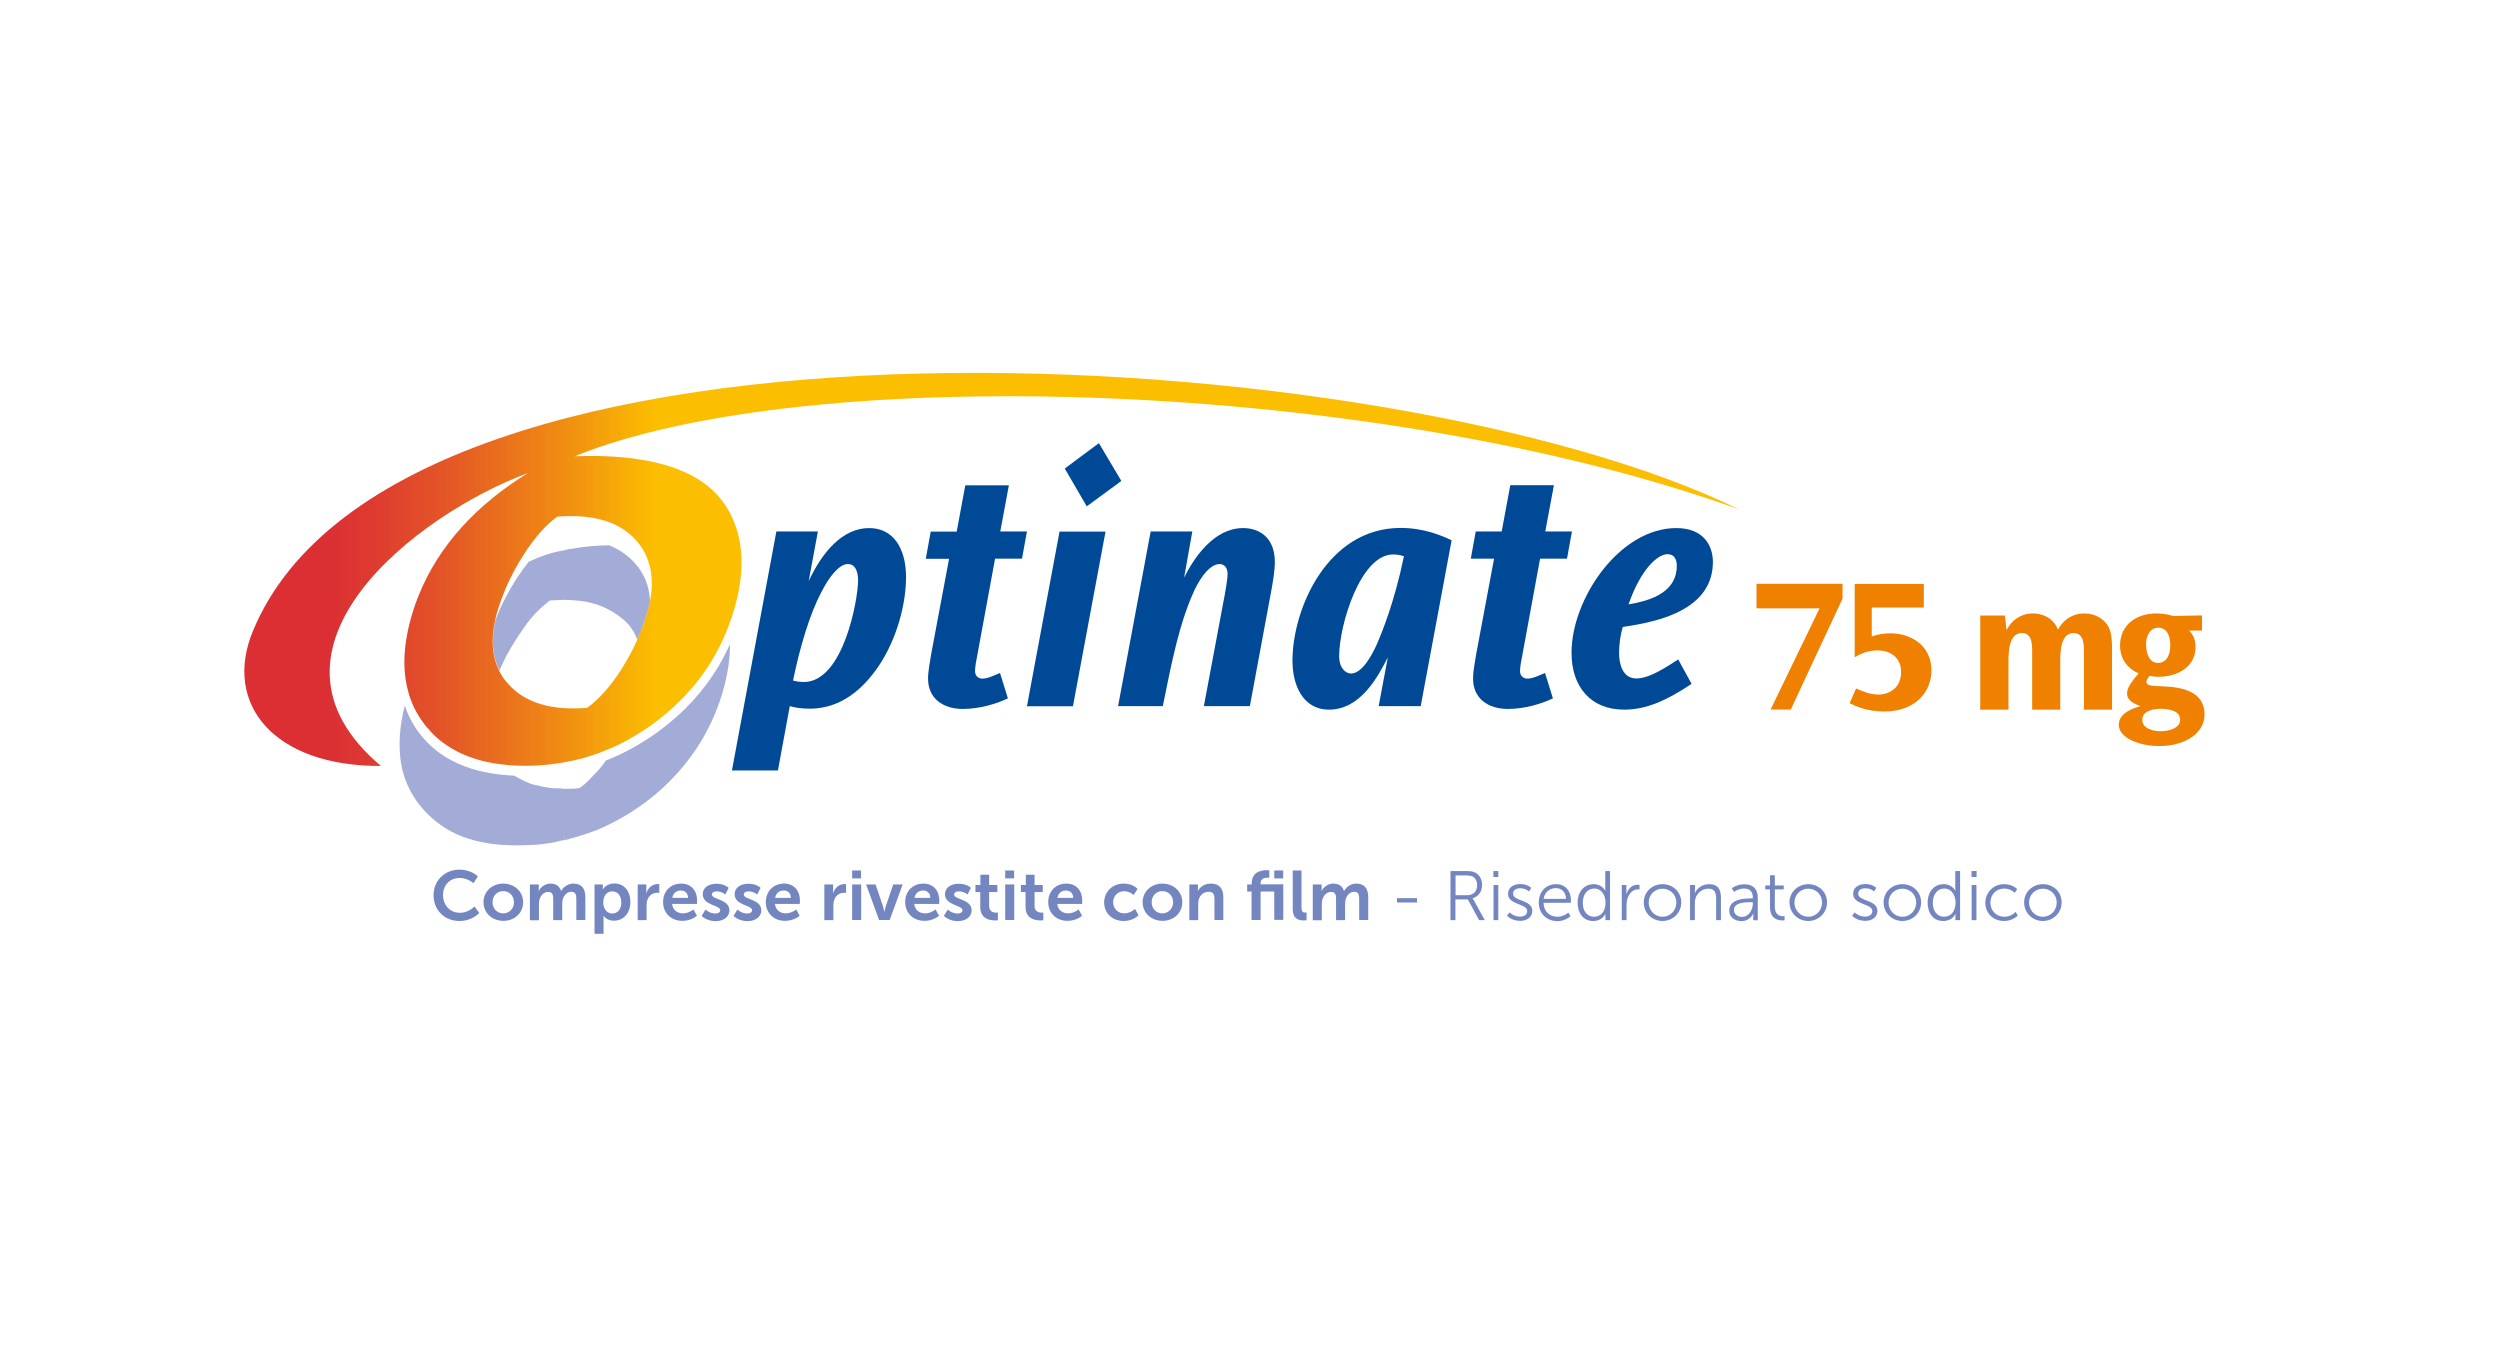 <?xml version="1.0" encoding="utf-8"?>
<!-- Generator: Adobe Illustrator 28.2.0, SVG Export Plug-In . SVG Version: 6.00 Build 0)  -->
<svg version="1.1" id="Livello_3" xmlns="http://www.w3.org/2000/svg" xmlns:xlink="http://www.w3.org/1999/xlink" x="0px" y="0px"
	 viewBox="0 0 1772 953" style="enable-background:new 0 0 1772 953;" xml:space="preserve">
<style type="text/css">
	.st0{enable-background:new    ;}
	.st1{fill:#7386C0;}
	.st2{fill:#A3ACD6;}
	
		.st3{clip-path:url(#SVGID_00000081617316551385485370000001530211259321486994_);fill:url(#SVGID_00000134968471045437841450000008359350977583329411_);}
	.st4{fill:#004996;}
	.st5{fill:#EF8000;}
</style>
<g class="st0">
	<path class="st1" d="M325.6,616.4c8.7,0,13.1,4.8,13.1,4.8l-3.1,4.8c0,0-4.1-3.7-9.7-3.7c-7.5,0-11.9,5.5-11.9,12.1
		c0,6.7,4.6,12.6,12,12.6c6.2,0,10.3-4.5,10.3-4.5l3.4,4.6c0,0-4.9,5.7-14,5.7c-10.9,0-18.4-8-18.4-18.3
		C307.3,624.3,315.1,616.4,325.6,616.4z"/>
	<path class="st1" d="M356.7,626.3c7.8,0,14.1,5.5,14.1,13.2c0,7.8-6.3,13.2-14,13.2c-7.8,0-14.1-5.4-14.1-13.2
		C342.7,631.8,348.9,626.3,356.7,626.3z M356.7,647.4c4.1,0,7.6-3.2,7.6-7.9c0-4.7-3.5-7.9-7.6-7.9c-4.2,0-7.6,3.2-7.6,7.9
		C349.1,644.3,352.6,647.4,356.7,647.4z"/>
	<path class="st1" d="M375.8,626.9h6.1v2.9c0,0.9-0.1,1.7-0.1,1.7h0.1c1.2-2.5,4.3-5.2,8.3-5.2c3.9,0,6.4,1.8,7.5,5.2h0.1
		c1.4-2.7,4.7-5.2,8.7-5.2c5.3,0,8.4,3,8.4,9.6v16.2h-6.4v-15c0-2.9-0.6-5-3.5-5c-3.2,0-5.4,2.6-6.2,5.7c-0.2,1-0.3,2.1-0.3,3.3
		v11.1h-6.4v-15c0-2.7-0.4-5-3.5-5c-3.3,0-5.5,2.6-6.3,5.8c-0.2,0.9-0.3,2.1-0.3,3.2v11.1h-6.4V626.9z"/>
	<path class="st1" d="M421.5,626.9h5.8v1.8c0,0.9-0.1,1.7-0.1,1.7h0.1c0,0,2.2-4.2,8.2-4.2c6.9,0,11.3,5.4,11.3,13.2
		c0,8-5,13.2-11.7,13.2c-5.1,0-7.3-3.5-7.3-3.5h-0.1c0,0,0.1,0.9,0.1,2.2v10.6h-6.4V626.9z M434,647.5c3.5,0,6.4-2.8,6.4-7.8
		c0-4.8-2.6-7.9-6.4-7.9c-3.3,0-6.4,2.4-6.4,8C427.6,643.6,429.8,647.5,434,647.5z"/>
	<path class="st1" d="M452,626.9h6.1v4.4c0,0.9-0.1,1.8-0.1,1.8h0.1c1.1-3.6,4.2-6.5,8.1-6.5c0.6,0,1.1,0.1,1.1,0.1v6.2
		c0,0-0.6-0.1-1.5-0.1c-2.7,0-5.8,1.5-7,5.3c-0.4,1.2-0.5,2.6-0.5,4.1v10H452V626.9z"/>
	<path class="st1" d="M482.8,626.3c7.4,0,11.3,5.3,11.3,12c0,0.7-0.1,2.4-0.1,2.4h-17.6c0.4,4.4,3.9,6.7,7.7,6.7
		c4.1,0,7.4-2.8,7.4-2.8l2.5,4.5c0,0-3.9,3.6-10.3,3.6c-8.5,0-13.7-6-13.7-13.2C469.9,631.8,475.2,626.3,482.8,626.3z M487.7,636.4
		c-0.1-3.4-2.2-5.2-5.1-5.2c-3.3,0-5.5,2-6.1,5.2H487.7z"/>
	<path class="st1" d="M500.1,644.7c0,0,2.8,2.8,7,2.8c1.8,0,3.4-0.8,3.4-2.3c0-3.8-12.4-3.3-12.4-11.4c0-4.7,4.3-7.4,9.8-7.4
		c5.8,0,8.6,2.9,8.6,2.9l-2.4,4.7c0,0-2.4-2.2-6.3-2.2c-1.6,0-3.2,0.7-3.2,2.3c0,3.6,12.4,3.1,12.4,11.2c0,4.2-3.7,7.6-9.8,7.6
		c-6.4,0-9.9-3.7-9.9-3.7L500.1,644.7z"/>
	<path class="st1" d="M522.7,644.7c0,0,2.8,2.8,7,2.8c1.8,0,3.4-0.8,3.4-2.3c0-3.8-12.4-3.3-12.4-11.4c0-4.7,4.3-7.4,9.8-7.4
		c5.8,0,8.6,2.9,8.6,2.9l-2.4,4.7c0,0-2.4-2.2-6.3-2.2c-1.6,0-3.2,0.7-3.2,2.3c0,3.6,12.4,3.1,12.4,11.2c0,4.2-3.7,7.6-9.8,7.6
		c-6.4,0-9.9-3.7-9.9-3.7L522.7,644.7z"/>
	<path class="st1" d="M555.7,626.3c7.4,0,11.3,5.3,11.3,12c0,0.7-0.1,2.4-0.1,2.4h-17.6c0.4,4.4,3.9,6.7,7.7,6.7
		c4.1,0,7.4-2.8,7.4-2.8l2.4,4.5c0,0-3.9,3.6-10.3,3.6c-8.5,0-13.7-6-13.7-13.2C542.8,631.8,548.1,626.3,555.7,626.3z M560.6,636.4
		c-0.1-3.4-2.2-5.2-5.1-5.2c-3.3,0-5.5,2-6.1,5.2H560.6z"/>
	<path class="st1" d="M584.4,626.9h6.1v4.4c0,0.9-0.1,1.8-0.1,1.8h0.1c1.1-3.6,4.2-6.5,8.1-6.5c0.6,0,1.1,0.1,1.1,0.1v6.2
		c0,0-0.6-0.1-1.5-0.1c-2.7,0-5.8,1.5-7,5.3c-0.4,1.2-0.5,2.6-0.5,4.1v10h-6.4V626.9z"/>
	<path class="st1" d="M604,617h6.3v5.6H604V617z M604,626.9h6.4v25.2H604V626.9z"/>
	<path class="st1" d="M613.9,626.9h6.7l5.3,15.6c0.5,1.5,0.8,3.8,0.9,3.8h0.1c0,0,0.4-2.3,0.9-3.8l5.3-15.6h6.7l-9.2,25.2h-7.5
		L613.9,626.9z"/>
	<path class="st1" d="M654.5,626.3c7.4,0,11.3,5.3,11.3,12c0,0.7-0.1,2.4-0.1,2.4H648c0.4,4.4,3.9,6.7,7.7,6.7
		c4.1,0,7.4-2.8,7.4-2.8l2.5,4.5c0,0-3.9,3.6-10.3,3.6c-8.5,0-13.7-6-13.7-13.2C641.5,631.8,646.9,626.3,654.5,626.3z M659.4,636.4
		c-0.1-3.4-2.2-5.2-5.1-5.2c-3.3,0-5.5,2-6.1,5.2H659.4z"/>
	<path class="st1" d="M671.8,644.7c0,0,2.8,2.8,7,2.8c1.8,0,3.4-0.8,3.4-2.3c0-3.8-12.4-3.3-12.4-11.4c0-4.7,4.3-7.4,9.8-7.4
		c5.8,0,8.6,2.9,8.6,2.9l-2.4,4.7c0,0-2.4-2.2-6.3-2.2c-1.6,0-3.2,0.7-3.2,2.3c0,3.6,12.4,3.1,12.4,11.2c0,4.2-3.7,7.6-9.8,7.6
		c-6.4,0-9.9-3.7-9.9-3.7L671.8,644.7z"/>
	<path class="st1" d="M694.7,632.3h-3.3v-5h3.5v-7.3h6.2v7.3h5.8v5h-5.8v9.8c0,4.2,3.3,4.8,5.1,4.8c0.7,0,1.1-0.1,1.1-0.1v5.5
		c0,0-0.8,0.1-1.9,0.1c-3.6,0-10.6-1-10.6-9.5V632.3z"/>
	<path class="st1" d="M712.5,617h6.3v5.6h-6.3V617z M712.5,626.9h6.4v25.2h-6.4V626.9z"/>
	<path class="st1" d="M726.9,632.3h-3.3v-5h3.5v-7.3h6.2v7.3h5.8v5h-5.8v9.8c0,4.2,3.3,4.8,5.1,4.8c0.7,0,1.1-0.1,1.1-0.1v5.5
		c0,0-0.8,0.1-2,0.1c-3.5,0-10.6-1-10.6-9.5V632.3z"/>
	<path class="st1" d="M755.8,626.3c7.4,0,11.3,5.3,11.3,12c0,0.7-0.1,2.4-0.1,2.4h-17.6c0.4,4.4,3.9,6.7,7.7,6.7
		c4.1,0,7.4-2.8,7.4-2.8l2.5,4.5c0,0-3.9,3.6-10.3,3.6c-8.5,0-13.7-6-13.7-13.2C742.9,631.8,748.2,626.3,755.8,626.3z M760.7,636.4
		c-0.1-3.4-2.2-5.2-5.1-5.2c-3.3,0-5.5,2-6.1,5.2H760.7z"/>
	<path class="st1" d="M796.5,626.3c6.7,0,9.8,3.8,9.8,3.8l-2.8,4.3c0,0-2.7-2.7-6.7-2.7c-4.7,0-7.8,3.5-7.8,7.8c0,4.3,3.1,7.9,8,7.9
		c4.3,0,7.5-3.2,7.5-3.2l2.5,4.5c0,0-3.6,4.1-10.5,4.1c-8.5,0-13.9-5.9-13.9-13.2C782.7,632.4,788.1,626.3,796.5,626.3z"/>
	<path class="st1" d="M823.9,626.3c7.8,0,14.1,5.5,14.1,13.2c0,7.8-6.3,13.2-14,13.2c-7.8,0-14.1-5.4-14.1-13.2
		C809.9,631.8,816.1,626.3,823.9,626.3z M823.9,647.4c4.1,0,7.6-3.2,7.6-7.9c0-4.7-3.5-7.9-7.6-7.9c-4.2,0-7.6,3.2-7.6,7.9
		C816.3,644.3,819.8,647.4,823.9,647.4z"/>
	<path class="st1" d="M843,626.9h6.1v2.9c0,0.9-0.1,1.7-0.1,1.7h0.1c1.1-2.1,3.9-5.2,9.1-5.2c5.6,0,8.9,2.9,8.9,9.6v16.2h-6.3v-14.9
		c0-3.1-0.8-5.1-4.1-5.1c-3.4,0-5.9,2.1-6.9,5.1c-0.4,1-0.5,2.2-0.5,3.4v11.6H843V626.9z"/>
	<path class="st1" d="M903.2,631.9h-9.7v20.2h-6.4v-20.2H884v-5h3.2v-0.7c0-8.3,6.9-9.4,10.4-9.4c1.3,0,2.1,0.1,2.1,0.1v5.3
		c0,0-0.5-0.1-1.3-0.1c-1.8,0-4.9,0.4-4.9,4.1v0.6h16.1v25.2h-6.4V631.9z M903.2,617h6.3v5.6h-6.3V617z"/>
	<path class="st1" d="M916.2,617h6.3v26.3c0,2.8,0.9,3.5,2.6,3.5c0.5,0,1,0,1,0v5.5c0,0-1,0.1-2,0.1c-3.5,0-7.8-0.9-7.8-8.1V617z"/>
	<path class="st1" d="M930.7,626.9h6.1v2.9c0,0.9-0.1,1.7-0.1,1.7h0.1c1.2-2.5,4.3-5.2,8.3-5.2c3.9,0,6.4,1.8,7.5,5.2h0.1
		c1.4-2.7,4.7-5.2,8.7-5.2c5.3,0,8.4,3,8.4,9.6v16.2h-6.4v-15c0-2.9-0.5-5-3.5-5c-3.2,0-5.4,2.6-6.2,5.7c-0.2,1-0.3,2.1-0.3,3.3
		v11.1h-6.4v-15c0-2.7-0.4-5-3.5-5c-3.3,0-5.5,2.6-6.3,5.8c-0.2,0.9-0.3,2.1-0.3,3.2v11.1h-6.4V626.9z"/>
</g>
<g class="st0">
	<path class="st1" d="M990.2,636.6h14.2v3.1h-14.2V636.6z"/>
	<path class="st1" d="M1028.2,617.4h10.4c3.6,0,5.2,0.3,6.6,0.9c3.3,1.4,5.3,4.8,5.3,9c0,4.7-2.7,8.3-6.7,9.4v0.1
		c0,0,0.3,0.4,0.9,1.4l7.7,14h-4l-8-14.7h-8.8v14.7h-3.5V617.4z M1040,634.5c4.3,0,7-2.7,7-7.1c0-2.9-1.2-5-3.2-6.1
		c-1-0.5-2.3-0.8-5-0.8h-7.1v14H1040z"/>
	<path class="st1" d="M1058.5,617.4h3.5v4.2h-3.5V617.4z M1058.6,627.3h3.4v24.9h-3.4V627.3z"/>
	<path class="st1" d="M1070,646.7c0,0,2.8,3,7.5,3c2.7,0,5-1.3,5-4c0-5.4-13.6-4.1-13.6-12.2c0-4.5,4-6.9,8.6-6.9
		c5.3,0,7.8,2.7,7.8,2.7l-1.5,2.6c0,0-2.2-2.3-6.3-2.3c-2.6,0-5,1.1-5,3.9c0,5.5,13.6,4,13.6,12.2c0,4.1-3.5,7-8.6,7
		c-6.1,0-9.3-3.6-9.3-3.6L1070,646.7z"/>
	<path class="st1" d="M1103,626.7c6.9,0,10.5,5.3,10.5,11.5c0,0.6-0.1,1.7-0.1,1.7h-19.3c0.1,6.4,4.5,9.9,9.8,9.9c4.6,0,7.7-3,7.7-3
		l1.6,2.6c0,0-3.7,3.5-9.3,3.5c-7.5,0-13.2-5.3-13.2-13C1090.6,631.6,1096.2,626.7,1103,626.7z M1110,637.1
		c-0.2-5.2-3.4-7.6-7.2-7.6c-4.2,0-7.9,2.6-8.7,7.6H1110z"/>
	<path class="st1" d="M1129.6,626.7c6.1,0,8.2,4.7,8.2,4.7h0.1c0,0-0.1-0.8-0.1-1.9v-12.1h3.4v34.8h-3.3v-2.6c0-1.1,0.1-1.8,0.1-1.8
		h-0.1c0,0-2.1,5-8.7,5c-6.8,0-11-5.3-11-13.1C1118.3,631.8,1123,626.7,1129.6,626.7z M1129.8,649.8c4.2,0,8.2-3,8.2-10
		c0-5-2.6-10-8-10c-4.5,0-8.1,3.7-8.1,10C1121.8,645.9,1125.1,649.8,1129.8,649.8z"/>
	<path class="st1" d="M1149.4,627.3h3.4v4.4c0,1.1-0.1,2-0.1,2h0.1c1.2-3.8,4-6.6,7.9-6.6c0.7,0,1.4,0.1,1.4,0.1v3.3
		c0,0-0.6-0.1-1.2-0.1c-3.5,0-6.2,2.8-7.3,6.4c-0.5,1.6-0.7,3.3-0.7,4.9v10.5h-3.4V627.3z"/>
	<path class="st1" d="M1178.4,626.7c7.3,0,13.3,5.5,13.3,12.9c0,7.5-6,13.2-13.3,13.2c-7.4,0-13.3-5.6-13.3-13.2
		C1165.1,632.2,1171,626.7,1178.4,626.7z M1178.4,649.8c5.4,0,9.8-4.4,9.8-10.1c0-5.6-4.4-9.8-9.8-9.8s-9.8,4.2-9.8,9.8
		C1168.6,645.4,1173,649.8,1178.4,649.8z"/>
	<path class="st1" d="M1198,627.3h3.4v3.7c0,1.1-0.1,2-0.1,2h0.1c0.9-2.3,4.1-6.3,10-6.3c6.2,0,8.4,3.5,8.4,9.7v15.8h-3.4v-14.9
		c0-3.9-0.6-7.4-5.5-7.4c-4.3,0-8,2.9-9.2,7c-0.3,1-0.4,2.2-0.4,3.4v11.9h-3.4V627.3z"/>
	<path class="st1" d="M1241,636.8h1.4v-0.6c0-4.8-2.7-6.4-6.2-6.4c-4.2,0-7.1,2.4-7.1,2.4l-1.6-2.6c0,0,3.3-2.8,9-2.8
		c6.1,0,9.4,3.3,9.4,9.6v15.9h-3.2v-2.7c0-1.2,0.1-2.1,0.1-2.1h-0.1c0,0-2.1,5.4-8.4,5.4c-4.2,0-8.6-2.4-8.6-7.4
		C1225.6,637,1236.7,636.8,1241,636.8z M1234.7,649.9c4.8,0,7.7-5,7.7-9.3v-1.1h-1.5c-4,0-11.9,0.1-11.9,5.6
		C1229.1,647.5,1231,649.9,1234.7,649.9z"/>
	<path class="st1" d="M1254.5,630.4h-3.3v-2.8h3.4v-7.2h3.4v7.2h6.3v2.8h-6.3v12.4c0,5.8,3.8,6.6,5.7,6.6c0.7,0,1.2-0.1,1.2-0.1v3
		c0,0-0.6,0.1-1.5,0.1c-2.9,0-8.8-0.9-8.8-9.3V630.4z"/>
	<path class="st1" d="M1281.7,626.7c7.4,0,13.3,5.5,13.3,12.9c0,7.5-6,13.2-13.3,13.2c-7.3,0-13.3-5.6-13.3-13.2
		C1268.4,632.2,1274.4,626.7,1281.7,626.7z M1281.7,649.8c5.4,0,9.8-4.4,9.8-10.1c0-5.6-4.4-9.8-9.8-9.8s-9.8,4.2-9.8,9.8
		C1271.9,645.4,1276.3,649.8,1281.7,649.8z"/>
	<path class="st1" d="M1314.6,646.7c0,0,2.8,3,7.5,3c2.7,0,5-1.3,5-4c0-5.4-13.6-4.1-13.6-12.2c0-4.5,4-6.9,8.6-6.9
		c5.3,0,7.8,2.7,7.8,2.7l-1.5,2.6c0,0-2.2-2.3-6.3-2.3c-2.6,0-5,1.1-5,3.9c0,5.5,13.6,4,13.6,12.2c0,4.1-3.5,7-8.6,7
		c-6.1,0-9.3-3.6-9.3-3.6L1314.6,646.7z"/>
	<path class="st1" d="M1348.4,626.7c7.4,0,13.3,5.5,13.3,12.9c0,7.5-6,13.2-13.3,13.2c-7.3,0-13.3-5.6-13.3-13.2
		C1335.1,632.2,1341.1,626.7,1348.4,626.7z M1348.4,649.8c5.4,0,9.8-4.4,9.8-10.1c0-5.6-4.4-9.8-9.8-9.8s-9.8,4.2-9.8,9.8
		C1338.6,645.4,1343,649.8,1348.4,649.8z"/>
	<path class="st1" d="M1377.7,626.7c6.1,0,8.2,4.7,8.2,4.7h0.1c0,0-0.1-0.8-0.1-1.9v-12.1h3.4v34.8h-3.3v-2.6c0-1.1,0.1-1.8,0.1-1.8
		h-0.1c0,0-2,5-8.7,5c-6.8,0-11-5.3-11-13.1C1366.4,631.8,1371.1,626.7,1377.7,626.7z M1377.9,649.8c4.2,0,8.2-3,8.2-10
		c0-5-2.6-10-8-10c-4.5,0-8.1,3.7-8.1,10C1369.9,645.9,1373.2,649.8,1377.9,649.8z"/>
	<path class="st1" d="M1397.4,617.4h3.6v4.2h-3.6V617.4z M1397.5,627.3h3.4v24.9h-3.4V627.3z"/>
	<path class="st1" d="M1420.6,626.7c6.2,0,9.2,3.6,9.2,3.6l-1.8,2.5c0,0-2.8-3-7.4-3c-5.5,0-9.8,4.1-9.8,10c0,5.8,4.3,10,9.9,10
		c5.1,0,8-3.5,8-3.5l1.5,2.6c0,0-3.4,3.9-9.8,3.9c-7.4,0-13.2-5.3-13.2-13C1407.4,632.1,1413.2,626.7,1420.6,626.7z"/>
	<path class="st1" d="M1448,626.7c7.4,0,13.3,5.5,13.3,12.9c0,7.5-6,13.2-13.3,13.2s-13.3-5.6-13.3-13.2
		C1434.7,632.2,1440.7,626.7,1448,626.7z M1448,649.8c5.4,0,9.8-4.4,9.8-10.1c0-5.6-4.4-9.8-9.8-9.8s-9.8,4.2-9.8,9.8
		C1438.2,645.4,1442.6,649.8,1448,649.8z"/>
</g>
<g>
	<g>
		<path class="st2" d="M465.4,519.4c-11.5,8.2-23.5,14.8-36,19.7c-2.3,3.5-5.3,7-8.3,10c-2.9,2.9-5.7,6.3-9.1,8.6
			c-1,0.6-1.3,1-2.5,1.1c-1,0.1-2.1,0.1-3.1,0.2c-1.9,0.1-3.8,0.1-5.7,0.1c-0.2,0-0.4,0.1-0.4,0.3c0-0.4-0.1-0.2-0.8-0.3
			c-2.2-0.4-4.8-0.3-7.1-0.4c-4.6-0.3-9-1.4-13.5-2.4c-4.7-1.1-8.9-3.5-13-5.7c-0.4-0.2-0.9-0.5-1.3-0.8
			c-30.8-1.3-53.3-11.5-67.5-30.3c-4.5-6-7.9-12.5-10.2-19.5c-3.4,13.7-4.9,27.7-2.5,41.8c3.4,19.2,15.4,35.3,31.8,45.5
			c16,9.9,36.8,12.5,55.2,11.8c4.8-0.2,9.8-0.2,14.6-1c2.5-0.4,5-0.7,7.5-1.2c2.1-0.4,4.6-1.4,6.7-1.4c0.1,0,0.2-1.9,0.2-4.7
			c0,1.6,0,3.1,0,4.7c9.3-2.5,18.6-5.2,27.4-9.2c8.6-4,16.8-8.6,24.6-14c16-10.9,30-25,40.8-41c10.7-16,18.4-34.3,22.1-53.3
			c1.4-7.1,2.2-14.3,2.1-21.4C506.2,481.5,489,502.4,465.4,519.4"/>
		<path class="st2" d="M431.7,386.5c-8.7,0.1-17.5,0.9-26.2,2.4c-0.8,0.1-5.3,0.6-5.3,1.4c0-0.1,0-0.2,0-0.3
			c-8.7,1.3-17.3,4.4-25.4,8.1c-2.6,3.3-5.3,6.9-7.9,10.9c-6.5,9.9-11.8,20.1-15.8,30.7c-3,13.9-2.1,25.7,2.9,35.6
			c1.5-3.5,3.1-7,4.9-10.4c4.3-8,9.1-15.3,14.4-22.7c2.6-3.6,5.7-7,8.9-10.1c1.5-1.5,3-2.8,4.6-4.1c0.8-0.6,1.5-1.3,2.3-1.9
			c1-0.7,2.1-0.6,3.4-0.6c2.4-0.1,4.8-0.3,7.2-0.3c0.2,0,0.4-0.1,0.4-0.4c0,0.2,0,0.4,0.3,0.4c1.2,0,2.4,0,3.6,0.1
			c4.7,0.3,9.5,0.7,14.1,1.8c9.2,2.2,17.1,6.3,24.3,12.5c4.4,3.8,7.3,8.6,9.4,13.8c2.5-5.5,4.6-11.2,6.4-16.9
			c1.1-3.5,1.9-6.9,2.6-10.2c-0.5-10.8-4.2-20.1-11.3-27.7C444.6,393.3,438.7,389.3,431.7,386.5"/>
		<g>
			<g>
				<defs>
					<path id="SVGID_1_" d="M1232.5,361C986.4,240.2,283.2,196.4,179.3,447.2c-21.5,51.7,14.8,96.1,90.7,95.7
						c-98.2-82.7,25.3-178.4,104.2-207.6c-34.6,21.3-63.1,50.1-77.9,87.9c-1.4,3.5-2.7,7.1-3.8,10.8c-6.6,21.5-7.7,40.4-3,56.7
						c0,0.2,0.1,0.3,0.1,0.5c0.4,1.5,0.9,2.9,1.4,4.3c0.2,0.4,0.3,0.9,0.5,1.3c0.6,1.6,1.3,3.2,2,4.7c0.2,0.4,0.4,0.7,0.6,1.1
						c0.6,1.3,1.3,2.6,2.1,3.8c0.2,0.4,0.5,0.9,0.7,1.2c1,1.6,2,3.1,3.1,4.6c0.8,1.2,1.7,2.3,2.7,3.4c0.3,0.4,0.6,0.7,0.9,1
						c0.6,0.8,1.3,1.5,1.9,2.2c0.4,0.4,0.8,0.8,1.1,1.2c0.6,0.6,1.3,1.2,1.9,1.8c0.4,0.4,0.8,0.8,1.3,1.2c0.7,0.6,1.4,1.1,2,1.7
						c0.4,0.3,0.8,0.7,1.3,1c1.1,0.8,2.2,1.6,3.3,2.4c0.5,0.4,1,0.7,1.6,1c0.7,0.4,1.3,0.9,2,1.3c0.7,0.4,1.3,0.7,2,1.1
						c0.6,0.3,1.2,0.6,1.8,1c0.7,0.4,1.4,0.7,2.2,1.1c0.6,0.3,1.1,0.5,1.7,0.8c0.8,0.4,1.6,0.7,2.4,1c0.4,0.2,0.9,0.4,1.4,0.6
						c3.2,1.2,6.5,2.3,10,3.2c0.4,0.1,0.7,0.2,1.1,0.3c1.1,0.3,2.2,0.5,3.3,0.7c0.4,0.1,0.9,0.2,1.3,0.3c1.1,0.2,2.3,0.4,3.5,0.6
						c0.4,0.1,0.8,0.1,1.2,0.2c1.2,0.2,2.5,0.4,3.8,0.5c2.4,0.3,4.9,0.5,7.4,0.7c0.5,0,0.9,0,1.4,0.1c2.6,0.1,5.2,0.2,7.9,0.2
						c2.6,0,5.1-0.1,7.6-0.2c0.7-0.1,1.4-0.1,2.2-0.1c1.9-0.1,3.9-0.3,5.8-0.5c0.6-0.1,1.3-0.1,1.9-0.2c2.5-0.3,4.9-0.6,7.4-1
						c0.4-0.1,0.7-0.1,1.1-0.2c2.1-0.4,4.2-0.8,6.3-1.2c0.7-0.1,1.3-0.3,2-0.4c2-0.5,4.1-1,6.1-1.5c0.4-0.1,0.8-0.2,1.2-0.3
						c2.4-0.7,4.8-1.5,7.2-2.3c0.4-0.1,0.9-0.3,1.4-0.5c2-0.7,3.9-1.4,5.8-2.2c0.6-0.2,1.1-0.5,1.7-0.7c2.3-0.9,4.5-1.9,6.8-3
						c0,0,0,0,0.1,0l0,0c2.2-1,4.3-2.1,6.4-3.2c0.5-0.3,1-0.6,1.5-0.8c1.6-0.9,3.2-1.8,4.7-2.7c0.7-0.4,1.3-0.8,2-1.2
						c1.5-0.9,2.9-1.8,4.4-2.8c0.6-0.4,1.2-0.8,1.8-1.2c2-1.3,4-2.7,6-4.2c1.6-1.2,3.2-2.5,4.8-3.7c0.6-0.4,1.1-0.9,1.6-1.4
						c1-0.8,2-1.6,3-2.5c0.7-0.6,1.3-1.1,2-1.7c0.8-0.7,1.6-1.4,2.4-2.2c0.7-0.7,1.4-1.3,2.1-2c0.7-0.7,1.4-1.4,2.1-2
						c0.7-0.7,1.5-1.5,2.2-2.2c0.6-0.6,1.2-1.3,1.8-1.9c0.7-0.8,1.5-1.6,2.2-2.4c0.5-0.6,1-1.1,1.5-1.7c0.8-0.9,1.6-1.8,2.3-2.7
						c0.4-0.5,0.8-0.9,1.2-1.4c0.8-1,1.7-2.1,2.5-3.1c0.2-0.3,0.4-0.6,0.6-0.9c7.5-9.9,13.7-20.7,18.5-32.4l0,0
						c0.7-1.7,1.4-3.4,2-5.1l0,0c1.1-2.9,2.2-5.9,3.1-8.9c8.2-26.6,7.8-49.2-0.9-67.7c-1.8-3.8-3.9-7.4-6.4-10.8
						c-25.5-35.3-88.3-32.7-105.1-32.3C573.5,256,976.6,268.8,1232.5,361 M462,415.8c-0.1,1.5-0.2,3.1-0.4,4.7
						c0,0.3-0.1,0.5-0.1,0.8c-0.2,1.7-0.5,3.3-0.8,5.1c-0.6,3.3-1.5,6.7-2.6,10.2c-1.8,5.8-3.9,11.4-6.4,16.9
						c-3.2,7.2-7,14.2-11.4,21.1c-7.8,12.2-15.9,21.2-24.1,27.1c-25.4,2.1-44-3.6-55.8-16.7c-2.7-2.9-4.9-6.1-6.6-9.6
						c-4.9-9.9-5.9-21.7-2.9-35.6c0.6-2.7,1.3-5.4,2.2-8.3c0.7-2.2,1.4-4.3,2.2-6.5c0.2-0.5,0.4-1.1,0.6-1.6
						c0.8-2.1,1.6-4.2,2.5-6.3l0,0c0.9-2.2,1.9-4.4,3-6.5c0.1-0.3,0.3-0.7,0.5-1c1-2.1,2.1-4.2,3.3-6.4c1.8-3.3,3.7-6.5,5.8-9.8
						c7.9-12.3,15.8-21.3,24-27.2c25.6-2,44.1,3.6,55.9,16.8c1.5,1.7,2.8,3.4,4,5.2c2.5,3.8,4.3,8,5.5,12.5c0,0.1,0,0.2,0.1,0.3
						c0.4,1.5,0.7,3,0.9,4.5v0.1c0.2,1.5,0.4,3.1,0.5,4.7c0,0,0,0,0,0.1c0.1,1.5,0.1,3.1,0.1,4.7C462,415.3,462,415.5,462,415.8z"/>
				</defs>
				<clipPath id="SVGID_00000017500818429287283750000015308142714821169308_">
					<use xlink:href="#SVGID_1_"  style="overflow:visible;"/>
				</clipPath>
				
					<linearGradient id="SVGID_00000129190360814451657990000013967583501900813497_" gradientUnits="userSpaceOnUse" x1="-438.452" y1="666.266" x2="-428.014" y2="666.266" gradientTransform="matrix(101.481 0 0 101.481 44667.781 -67243.492)">
					<stop  offset="0" style="stop-color:#DB2F34"/>
					<stop  offset="5.618000e-02" style="stop-color:#DB2F34"/>
					<stop  offset="8.627734e-02" style="stop-color:#DE3B30"/>
					<stop  offset="0.14" style="stop-color:#E45925"/>
					<stop  offset="0.211" style="stop-color:#F08B13"/>
					<stop  offset="0.275" style="stop-color:#FBBE00"/>
					<stop  offset="1" style="stop-color:#FBBE00"/>
				</linearGradient>
				
					<rect x="157.8" y="196.4" style="clip-path:url(#SVGID_00000017500818429287283750000015308142714821169308_);fill:url(#SVGID_00000129190360814451657990000013967583501900813497_);" width="1074.6" height="347"/>
			</g>
		</g>
		<g class="st0">
			<path class="st4" d="M579.7,376.8l-6.5,35.1c9.8-21,24.2-37.6,42.9-37.6c16.8,0,26.1,14,26.1,34.8c0,18.3-6.1,43.6-20,63.9
				c-17.2,24.8-35.6,29.3-48.2,29.3c-6.8,0-10.5-0.8-14.2-1.8l-8.4,45.6h-32.6l31.5-169.4H579.7z M608.2,411.3
				c0-3-0.5-11.5-7.2-11.5c-6.5,0-13.7,9.8-18.6,19.5c-8.6,16-15.6,40.1-20.3,63.1c2.1,0.5,4.4,1,7.7,1c28,0,38.4-58.6,38.4-71.9
				V411.3z"/>
			<path class="st4" d="M715.1,343.9l-6.1,32.8h18.9l-3.5,19.3h-19.1L693,462.9c-0.9,4.8-1.9,9.3-1.9,12.8c0,3.3,2.3,5.3,5.1,5.3
				c3.7,0,7.5-1.8,12.6-4l5.6,18c-7.9,3.8-20,7.5-31.9,7.5c-14.2,0-24.7-7.5-24.7-21.5c0-5.5,1.4-11.8,2.3-17.8l12.6-67.1h-16.5
				l3.5-19.3h18.4l6.1-32.8H715.1z"/>
			<path class="st4" d="M783.6,376.8l-23.1,123.8h-32.6L751,376.8H783.6z M794.8,340.9l-24.5,18l-15.6-26.8l24.2-18L794.8,340.9z"/>
			<path class="st4" d="M845.1,376.8l-5.8,32.6c7-14,21-35.1,41.9-35.1c11.2,0,22.4,6.5,22.4,24c0,6.3-1.4,14.5-2.8,22l-14.9,80.2
				h-32.6l14.7-78.4c0.2-1.5,2.1-10.8,2.1-15.3c0-5.5-3.3-7-5.6-7c-8.4,0-16.1,14-19.1,21.3c-9.1,20.5-14.4,45.3-21.2,79.4h-31.7
				l23.1-123.8H845.1z"/>
			<path class="st4" d="M1007,500.5h-29.8l6.5-34.6C977,479,964.6,503,942,503c-18.9,0-25.9-18-25.9-34.6
				c0-37.1,24.9-94.2,76.7-94.2c16.5,0,29.4,5.5,36.1,8.8L1007,500.5z M949.2,465.4c0,7.8,4.4,12,8.4,12c7.5,0,14.4-12,18.2-20.5
				c3.7-8.5,12.6-30.1,19.3-62.6c-1.4-0.5-4-1.3-7.7-1.3c-23.1,0-38.2,50.1-38.2,72.1V465.4z"/>
			<path class="st4" d="M1101.4,343.9l-6.1,32.8h18.9l-3.5,19.3h-19.1l-12.3,66.9c-0.9,4.8-1.9,9.3-1.9,12.8c0,3.3,2.3,5.3,5.1,5.3
				c3.7,0,7.5-1.8,12.6-4l5.6,18c-7.9,3.8-20,7.5-31.9,7.5c-14.2,0-24.7-7.5-24.7-21.5c0-5.5,1.4-11.8,2.3-17.8L1059,396h-16.5
				l3.5-19.3h18.4l6.1-32.8H1101.4z"/>
			<path class="st4" d="M1199,484.7c-18.6,12.5-32.9,18.3-47.8,18.3c-23.8,0-37.3-16.3-37.3-40.3c0-38.3,34-88.4,74.3-88.4
				c19.6,0,25.9,12.8,25.9,24c0,16-8.6,26.6-21,33.6c-12.1,7-28,10.3-42.9,12.5c-1.6,5.5-2.6,12-2.6,18.5c0,7,2.1,18,12.3,18
				c6.5,0,15.1-3.8,29.6-13.5L1199,484.7z M1188.5,400.8c0-4-1.6-8-6.5-8c-7.2,0-19.1,10.8-27.7,35.6c11.2-2,34.2-6.5,34.2-27.3
				V400.8z"/>
		</g>
	</g>
	<g>
		<path class="st5" d="M1306,413.8v10.5l-36.7,78.6h-14.3l34.7-71.7h-44.7v-17.4H1306z"/>
		<path class="st5" d="M1363.6,413.8v16.8h-36.9v20.5c4.5-1.6,8.9-2.2,13.1-2.2c15.4,0,29.2,9.2,29.2,26.2
			c0,15.3-11.3,29.2-33.5,29.2c-12.8,0-20.8-4.1-24.5-5.9l4.6-10.4c4.9,2.2,10.1,4.3,15.8,4.3c7.7,0,16.1-4.7,16.1-15.9
			c0-11.1-8.5-15.4-16.6-15.4c-8.1,0-13.5,3.2-16.3,4.9v-52H1363.6z"/>
		<path class="st5" d="M1421.1,436.2l1.1,10.5c3.5-7,10.1-11.9,18.9-11.9c6.8,0,14.6,3.4,17.6,11.6c2.8-5.8,9.2-11.6,18.8-11.6
			c8.2,0,14.3,4.5,16.9,9.3c2.6,4.7,2.6,12.2,2.6,15.9V503h-19.9v-40.7c0-4.5,0.3-13.6-7.3-13.6c-9.7,0-9.5,14.5-9.5,21.5V503h-19.9
			v-40.7c0-5.3,0.1-13.6-7.3-13.6c-9.9,0-9.5,15.5-9.5,21.6V503h-20v-66.7H1421.1z"/>
		<path class="st5" d="M1551.6,446.9c1.4,1.6,4.6,4.6,4.6,11.6c0,14.3-13,21.2-26.1,21.2c-3.2,0-4.7-0.3-6.5-0.7
			c-1.8,2.3-2.2,3.4-2.2,4.3c0,2.7,3.9,2.8,7.6,3c9.2,0.4,33.6,0,33.6,20.1c0,13.1-13.5,22.4-32.2,22.4c-13.9,0-28.6-5.7-28.6-15.1
			c0-8.8,11.3-12,15.4-13.2c-3.6-1.4-9.5-3.4-9.5-8.9c0-2,0-5,8.2-14.3c-6.9-3-13.2-9.1-13.2-19.9c0-14.1,11.2-22.6,25.7-22.6
			c5,0,8.4,0.8,12,1.8l20.4-0.4v10.7H1551.6z M1518.5,510.5c0,4.7,5.4,7.8,13.2,7.8c5,0,13.6-1.9,13.6-8.1c0-6.6-8.2-7.8-13.8-7.8
			c-3.8,0-13.1,0.8-13.1,8V510.5z M1521.2,457.3c0,4.7,1.6,12.6,8.5,12.6c4.3,0,8.6-3.4,8.6-12.7c0-6.6-2.6-12.3-8.4-12.3
			c-5.9,0-8.8,5.5-8.8,12.3V457.3z"/>
	</g>
</g>
</svg>
